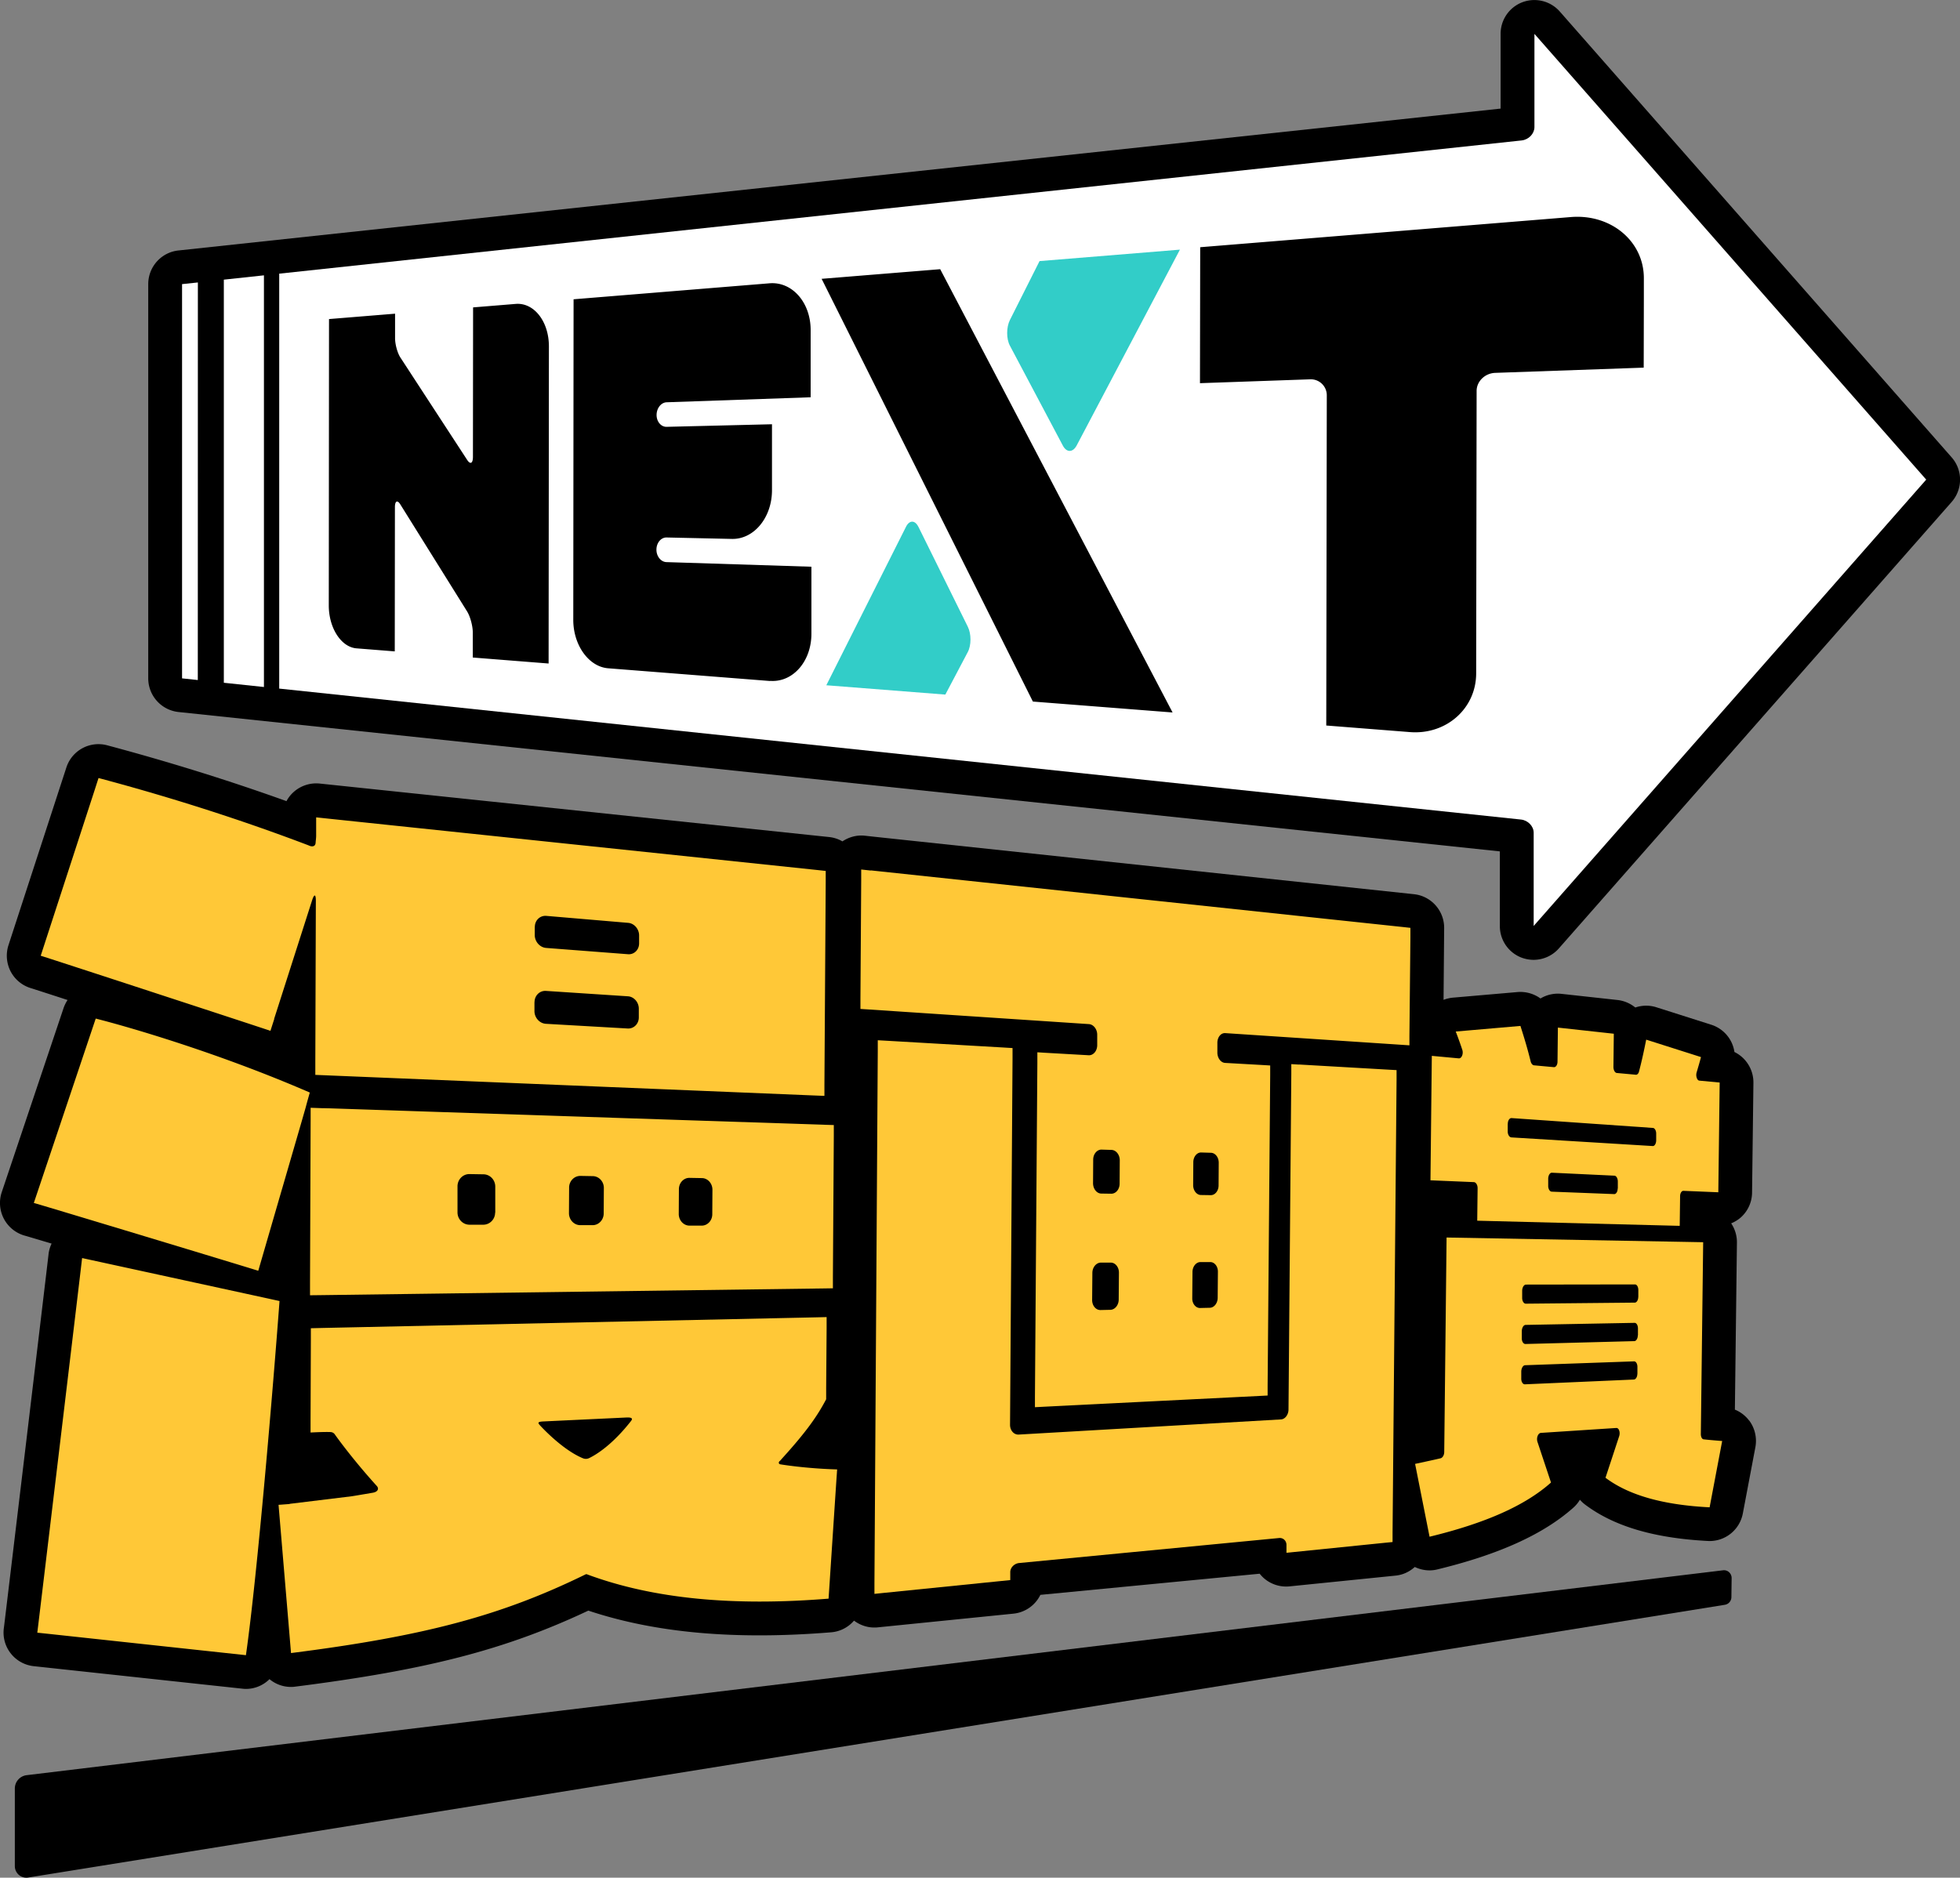 <svg xmlns="http://www.w3.org/2000/svg" width="455" height="436" fill="none"><rect width="100%" height="100%" fill="#808080" stroke="none"/><g clip-path="url(#a)"><path fill="#000" d="M453.05 106.184 362.092 2.674a7.872 7.872 0 0 0-8.66-2.164 7.84 7.84 0 0 0-5.076 7.339v17.369L41.421 58.16c-3.987.423-7.009 3.801-7.009 7.814v91.543a7.866 7.866 0 0 0 7.027 7.813l306.741 32.362v17.316a7.83 7.83 0 0 0 5.041 7.356 8.048 8.048 0 0 0 2.776.511 7.817 7.817 0 0 0 5.885-2.658l91.168-103.65a7.845 7.845 0 0 0 0-10.383Z"/><path fill="#fff" d="M447.165 111.376 356.208 7.866V29.53c-.018 1.53-1.335 2.903-2.969 3.08L64.819 63.544v96.347l288.279 30.409c1.616.176 2.934 1.549 2.934 3.062v21.645l91.133-103.65v.018ZM51.96 158.537l9.311.986v-95.59l-9.31 1.002v93.602ZM42.264 157.517l3.654.387.018-92.317-3.672.387v91.543Z"/><path fill="#000" d="m278.618 57.404-.053 31.57 25.594-.898a3.71 3.71 0 0 1 3.847 3.713l-.123 76.674 19.446 1.531c8.379.651 15.335-5.438 15.353-13.621l.105-65.604c0-2.218 1.933-4.1 4.304-4.189l34.483-1.214.035-16.506v-4.241c.017-8.623-7.659-14.976-16.934-14.22l-86.057 7.005ZM119.731 70.567l-9.907.81-.035 34.702c0 1.513-.597 1.848-1.335.721L92.943 83.008c-.685-1.056-1.247-3.097-1.23-4.557v-5.614l-15.335 1.25-.053 66.501c0 5.226 2.864 9.679 6.447 9.96l8.87.704.036-33.471c0-1.46.562-1.76 1.247-.668l15.511 24.865c.72 1.161 1.318 3.361 1.318 4.892v5.807l17.601 1.391.07-73.647c0-5.79-3.46-10.189-7.694-9.854ZM178.772 158.098c5.252.404 9.591-4.488 9.591-10.946v-15.557l-33.64-1.073c-1.3-.035-2.354-1.355-2.336-2.921.018-1.566 1.054-2.816 2.354-2.798l15.177.334c5.094.106 9.293-4.945 9.293-11.315v-15.31l-24.453.598c-1.299.035-2.353-1.214-2.336-2.78.018-1.567 1.054-2.886 2.354-2.921l33.411-1.162V76.691c.018-6.459-4.286-11.333-9.538-10.91l-45.497 3.712-.07 74.456c0 5.842 3.583 10.875 8.098 11.227l37.609 2.957-.017-.035ZM190.734 64.742l49.045 98.16 32.427 2.534L218.26 62.507l-27.526 2.235Z"/><path fill="#32CDC8" d="m241.324 60.624-6.885 13.691c-.844 1.69-.844 4.364 0 5.948l12.296 23.211c.878 1.655 2.319 1.637 3.214-.052l23.961-45.455-32.586 2.657ZM213.201 122.339c-.79-1.601-2.073-1.601-2.863-.053l-18.515 36.832 27.632 2.165 5.217-9.89c.825-1.566.825-4.206 0-5.86l-11.471-23.212v.018Z"/><path fill="#000" d="M406.043 329.851a7.784 7.784 0 0 0-3.303-2.534l.475-38.785a7.84 7.84 0 0 0-1.335-4.47c.878-.37 1.704-.863 2.406-1.531a7.804 7.804 0 0 0 2.442-5.614l.316-25.481a7.87 7.87 0 0 0-4.409-7.163 7.826 7.826 0 0 0-5.393-6.335l-12.718-4.047a7.772 7.772 0 0 0-4.901.053 7.928 7.928 0 0 0-4.128-1.743l-12.981-1.425a7.803 7.803 0 0 0-4.901 1.073 7.926 7.926 0 0 0-5.323-1.495l-15.019 1.302a8.067 8.067 0 0 0-2.161.51l.141-16.647c.035-4.048-3.004-7.462-7.009-7.884l-125.265-13.339-2.23-.246c-1.845-.194-3.654.299-5.182 1.319a7.774 7.774 0 0 0-3.039-1.003L74.217 181.942a7.874 7.874 0 0 0-6.06 1.971 7.64 7.64 0 0 0-1.651 2.112c-13.316-4.787-27.28-9.133-41.632-12.969a7.834 7.834 0 0 0-9.468 5.156L1.966 219.478a7.953 7.953 0 0 0 .58 6.23 7.868 7.868 0 0 0 4.708 3.766c.615.193 3.847 1.232 8.432 2.727a8.444 8.444 0 0 0-.896 1.778L.404 276.829a7.876 7.876 0 0 0 5.463 10.119c.51.14 2.793.827 6.113 1.812-.369.792-.632 1.637-.72 2.552-.21 2.006-10.1 84.662-10.347 86.598a7.82 7.82 0 0 0 1.546 5.966 7.856 7.856 0 0 0 5.375 3.009l48.43 5.226c.282.036.563.053.844.053 2.108 0 4.04-.862 5.463-2.27.035.018.053.053.07.07a7.792 7.792 0 0 0 4.936 1.743c.334 0 .65-.018.984-.071 30.495-3.871 48.729-8.552 68.016-17.65 15.634 5.209 34.131 6.845 56.405 5.033a7.802 7.802 0 0 0 5.27-2.71c1.353 1.02 3.004 1.601 4.69 1.601.264 0 .527 0 .791-.035l31.531-3.185a7.833 7.833 0 0 0 6.254-4.365l50.907-4.909c.263.334.544.633.86.932a7.85 7.85 0 0 0 6.078 2.007l24.628-2.499c1.722-.176 3.232-.915 4.444-2.006a7.936 7.936 0 0 0 3.408.791c.615 0 1.23-.07 1.845-.228 14.281-3.467 24.61-8.148 31.566-14.342a7.838 7.838 0 0 0 1.511-1.831c.369.423.773.81 1.229 1.144 6.693 5.033 16.003 7.778 28.475 8.43 3.917.211 7.378-2.517 8.116-6.388l2.916-15.398a7.936 7.936 0 0 0-1.458-6.212v.035Z"/><path fill="#FFC837" d="m63.625 236.618.65-2.023 8.186-25.57c.492-1.513.878-1.425.86.194l-.123 37.43v2.939l2.97.123 112.932 4.663 2.284.088v-2.569l.299-47.091v-2.57l-2.266-.246-113.04-11.878-2.985-.317v4.241c0 .633-.106 1.197-.123 1.654-.088 1.162-1.23.774-1.23.774-.14-.052-.299-.105-.44-.176-15.264-5.807-31.618-11.068-48.728-15.626l-.93 2.886-10.19 31.306-2.3 7.074c.86.229 52.61 17.158 53.33 17.44l.897-2.798-.053.052Zm60.533-21.398c0-1.531 1.212-2.675 2.67-2.552l19.007 1.619c1.405.123 2.529 1.443 2.529 2.921v1.848c0 1.496-1.159 2.622-2.564 2.516l-19.007-1.46c-1.458-.106-2.653-1.461-2.653-2.992v-1.9h.018Zm-.07 17.474c0-1.531 1.212-2.71 2.67-2.604l19.006 1.249c1.406.088 2.53 1.39 2.53 2.868v2.042c0 1.496-1.159 2.639-2.565 2.569l-19.006-1.091c-1.458-.088-2.653-1.408-2.653-2.939v-2.094h.018ZM61.92 301.448l-19.41-4.223-23.45-5.104c-.07.81-10.277 86.123-10.4 86.986l3.32.352 21.501 2.323 23.61 2.551c2.67-18.706 6.34-62.595 7.799-82.234l-2.97-.651ZM75.096 257.331l-2.987-.106v2.939l-.14 37.659v2.939l2.968-.035 116.148-1.549 2.266-.035v-2.552l.211-32.784v-2.57l-2.266-.07-116.236-3.854.035.018Zm39.84 24.249c0 1.549-1.248 2.798-2.741 2.798h-3.232c-1.528-.017-2.758-1.302-2.758-2.85v-6.124c.035-1.567 1.283-2.816 2.811-2.781l3.232.053c1.511.018 2.723 1.302 2.723 2.851v6.071l-.035-.018Zm25.207.194c0 1.496-1.177 2.728-2.6 2.71h-2.863c-1.44-.018-2.6-1.267-2.6-2.78l.035-5.948c0-1.514 1.195-2.728 2.635-2.71l2.864.052c1.423.018 2.582 1.267 2.564 2.763l-.035 5.895v.018Zm25.208.176c0 1.461-1.107 2.64-2.442 2.64h-2.881c-1.352-.018-2.459-1.232-2.459-2.693l.035-5.772c0-1.478 1.124-2.657 2.477-2.622l2.881.053c1.335.017 2.424 1.232 2.424 2.692l-.035 5.72v-.018ZM181.002 339.283l.562-.633c5.885-6.476 8.309-10.101 10.224-13.744v-2.552l.105-13.955v-2.569l-2.266.053-114.479 2.463-2.986.071v2.939l-.07 18.336v2.939s3.162-.176 4.637-.105c.404.017.773.211.984.528 0 0 3.847 5.472 9.767 12.001.58.669.175 1.355-.896 1.549l-1.95.334c-1.072.176-2.038.352-2.969.493l-13.983 1.707a3.367 3.367 0 0 0-.58.105c-.772.053-1.563.124-2.44.176l2.898 34.421c31.25-3.959 48.957-8.781 68.192-18.178l.175-.088c.088-.053.246-.053.352-.018l.175.071c15.265 5.631 33.727 7.373 55.896 5.578l1.054-16.031.755-11.421.176-2.552c-7.448-.211-13.157-1.179-13.157-1.179-.422-.07-.51-.422-.193-.774l.017.035Zm-34.447-9.415c-4.409 5.667-8.204 7.937-9.767 8.694a1.761 1.761 0 0 1-1.458.052c-4.954-2.041-10.03-7.707-10.03-7.707-.352-.423-.668-.775.79-.845l19.288-.915c1.405-.071 1.475.281 1.177.721ZM65.487 276.037l4.655-16.031.105-.37.703-2.446s.21-.792.474-1.76l.492-1.742c-21.114-9.168-41.948-15.222-49.695-17.175L7.852 279.328c.86.193 51.416 15.486 52.102 15.75l5.533-19.058v.017ZM202.152 202.144l-2.231-.246v2.552l-.176 27.276v2.552l2.214.141 50.819 3.378c1.071.071 1.95 1.197 1.932 2.499v2.464c-.035 1.302-.913 2.323-1.985 2.27l-9.89-.563-2.02-.123v2.411l-.562 77.588v2.411l2.003-.106 50.257-2.516 1.756-.088v-2.235l.597-72.151v-2.252l-1.739-.106-8.73-.493c-.984-.052-1.792-1.126-1.792-2.393v-2.358c.035-1.267.843-2.235 1.845-2.165l41.14 2.728 1.598.106v-2.147l.229-22.983v-2.147l-1.581-.176-123.667-13.163-.017.035Zm57.547 99.603c0 1.303-.878 2.376-1.95 2.394l-2.284.052c-1.071.018-1.932-1.02-1.932-2.323l.053-6.299c0-1.303.896-2.376 1.967-2.394h2.284c1.054-.017 1.915 1.038 1.915 2.323l-.053 6.247Zm.211-26.889c0 1.302-.879 2.341-1.95 2.323l-2.284-.035c-1.071 0-1.932-1.091-1.932-2.411l.035-5.473c0-1.302.896-2.358 1.967-2.323l2.284.07c1.054.036 1.915 1.109 1.915 2.411l-.035 5.42v.018Zm22.765 26.485c0 1.249-.825 2.305-1.826 2.322l-2.266.053c-1.002.018-1.827-1.003-1.81-2.252l.053-6.107c0-1.267.843-2.305 1.844-2.305h2.266c1.002-.018 1.81 1.003 1.792 2.253l-.053 6.053v-.017Zm.246-31.342-.035 5.262c0 1.249-.825 2.27-1.827 2.252l-2.266-.035c-1.001 0-1.827-1.056-1.809-2.323l.035-5.297c0-1.267.843-2.287 1.845-2.252l2.266.07c1.001.035 1.809 1.074 1.791 2.341v-.018Z"/><path fill="#FFC837" d="m301.489 247.195-1.722-.106v2.235l-.65 77.94c0 1.232-.79 2.27-1.739 2.323l-60.884 3.519c-1.124.071-2.038-.967-2.02-2.305l.579-85.014v-2.429l-2.037-.123-27.035-1.566-2.213-.123v2.534l-.773 123.5v2.517l2.196-.229 27.28-2.763 2.055-.211v-1.883c.018-1.038.949-1.971 2.073-2.077l60.34-5.807c.949-.088 1.722.651 1.704 1.637v1.795l1.704-.176 21.308-2.165 1.616-.158v-2.147l.931-105.269v-2.165l-1.599-.088-21.079-1.214-.035.018ZM398.7 334.514c-1.054-.088-2.125-.176-3.214-.299-.369-.035-.65-.563-.65-1.214l.544-44.558-59.567-1.091-.544 49.784c0 .722-.369 1.355-.843 1.478-1.493.352-2.969.669-4.532 1.004l-1.388.299 3.355 16.911c13.14-3.185 22.274-7.303 28.194-12.582l-3.145-9.45a2.105 2.105 0 0 1 .036-1.355c.158-.423.439-.687.737-.722l17.531-1.144c.281-.017.545.212.668.599.14.387.14.88 0 1.302l-3.18 9.661c5.428 4.083 13.439 6.318 24.172 6.863l2.916-15.398-1.107-.088h.017Zm-18.602-15.521c0 .722-.369 1.32-.808 1.337l-25.296 1.109c-.474.018-.86-.581-.843-1.337v-1.69c.035-.756.422-1.39.896-1.407l25.295-.898c.44 0 .773.563.773 1.285v1.619l-.017-.018Zm.105-8.922c0 .722-.369 1.32-.79 1.337l-25.296.669c-.474 0-.86-.598-.843-1.355v-1.689c.035-.757.422-1.39.896-1.39l25.295-.476c.44 0 .773.581.773 1.303v1.619l-.035-.018Zm.106-8.922c0 .722-.369 1.32-.808 1.32l-25.296.246c-.474 0-.861-.616-.843-1.372v-1.69c.035-.756.422-1.372.896-1.372l25.295-.036c.439 0 .773.581.773 1.303v1.619l-.017-.018ZM343.016 275.932l-.088 7.514 47.007 1.196.088-6.88c0-.704.351-1.267.773-1.25l8.098.335.316-25.482-4.708-.44c-.263-.017-.492-.264-.615-.651a2.113 2.113 0 0 1-.035-1.232c.404-1.372.738-2.499 1.019-3.59l-12.718-4.047c-.527 2.64-1.019 4.927-1.669 7.409-.123.475-.421.774-.738.739l-4.409-.405c-.439-.035-.79-.669-.79-1.408l.088-7.708-12.982-1.425-.088 7.901c0 .757-.386 1.338-.86 1.285l-4.585-.422c-.351-.036-.65-.388-.791-.916-.737-2.991-1.422-5.261-2.371-8.235l-15.019 1.302a91.283 91.283 0 0 1 1.511 4.206c.158.457.14.985-.036 1.408-.175.422-.474.651-.79.616l-6.236-.581-.316 28.895 10.065.423c.492.017.896.668.879 1.443Zm32.515.035c0 .739-.369 1.32-.808 1.302l-14.493-.563c-.474-.018-.843-.651-.825-1.408v-1.672c.035-.756.421-1.355.878-1.32l14.492.687c.439.017.791.633.791 1.355v1.636l-.035-.017Zm-25.507-15.011c0-.774.404-1.373.896-1.337l32.796 2.287c.422.035.773.634.756 1.355v1.602c-.035.721-.387 1.284-.808 1.249l-32.796-2.006c-.492-.035-.879-.669-.861-1.443v-1.707h.017Z"/><path fill="#000" d="M401.388 365.064a1.729 1.729 0 0 0-1.406-.44L6.236 412.19a3.126 3.126 0 0 0-2.793 3.115v18.003c0 .774.334 1.513.93 2.041A2.68 2.68 0 0 0 6.13 436c.123 0 .264 0 .387-.035h.018l393.886-63.334a1.81 1.81 0 0 0 1.511-1.76l.053-4.452a1.83 1.83 0 0 0-.597-1.355Z"/></g><defs><clipPath id="a"><path fill="#fff" d="M0 0h455v436H0z"/></clipPath></defs></svg>